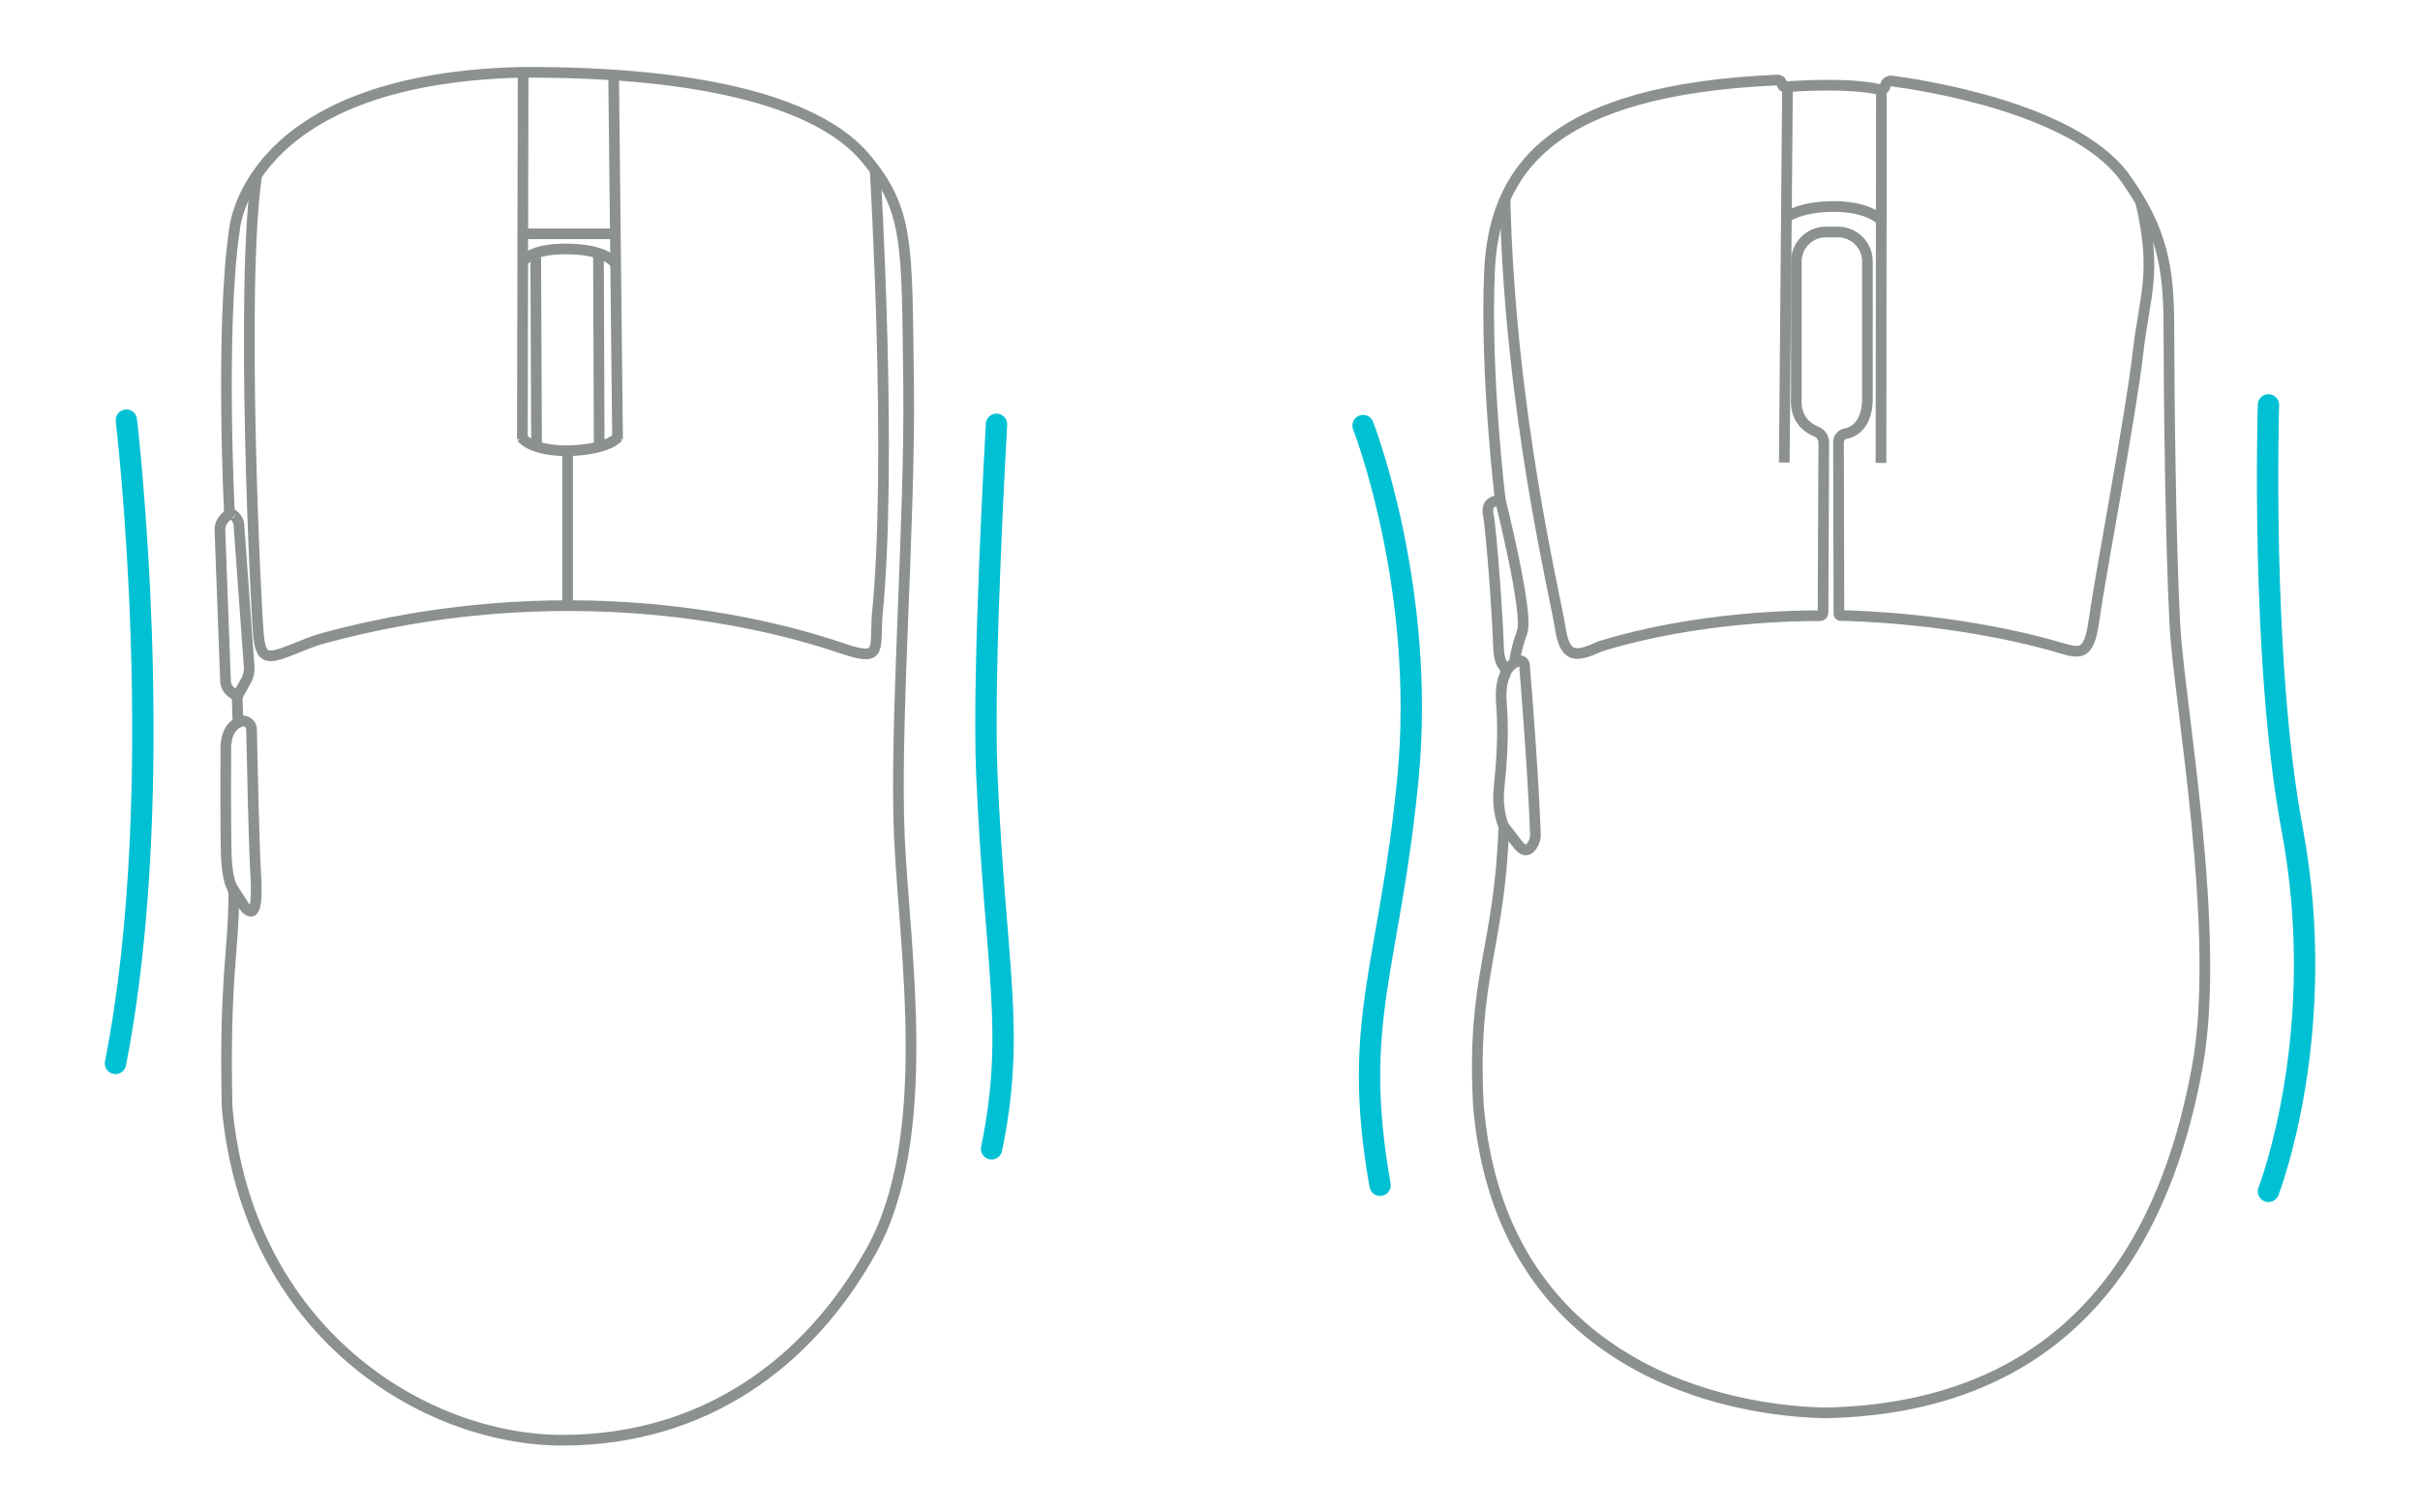 <?xml version="1.0" encoding="UTF-8"?>
<svg id="_圖層_1" data-name="圖層_1" xmlns="http://www.w3.org/2000/svg" version="1.1" viewBox="0 0 226.77 141.73">
  <!-- Generator: Adobe Illustrator 29.8.1, SVG Export Plug-In . SVG Version: 2.1.1 Build 2)  -->
  <defs>
    <style>
      .st0 {
        stroke: #00c0d4;
        stroke-linecap: round;
        stroke-linejoin: round;
        stroke-width: 2px;
      }

      .st0, .st1 {
        fill: none;
      }

      .st1 {
        stroke: #8c9091;
        stroke-miterlimit: 10;
      }
    </style>
  </defs>
  <g>
    <path class="st1" d="M21.96,21.62s.91-14.16,26.73-14.84c17.97-.11,28.32,3.13,32.41,8.02,4.09,4.89,3.87,7.96,4.04,21.1.17,13.14-1.36,32.3-.85,42.82.51,10.52,3.24,27.86-2.62,38.44-5.86,10.58-15.69,17.74-28.83,17.8-13.14.06-29.68-10.24-31.56-31.22-.27-12.02.62-14.66.63-19.8,0-.29-.06-.58-.19-.84-.19-.38-.47-1.25-.52-3.1-.08-2.88-.04-9.55-.04-9.55,0,0-.19-2.05,1.14-2.73l-.08-2.46-.53-.39c-.34-.25-.55-.65-.56-1.07l-.52-14.09c-.02-.43.14-.84.44-1.15l.45-.47s-.87-17.21.45-26.46Z"/>
    <path class="st1" d="M21.71,83.1l1.02,1.57s.02.03.03.05c.06.11.33.59.67.66.38.08.72-.45.53-3.49-.15-2.36-.32-10.19-.39-13.54-.01-.65-.75-1.02-1.28-.64h0"/>
    <path class="st1" d="M21.51,48.2c0-.05.05-.1.1-.08.66.26.77.95.77.95l.97,13.43c.03.44-.07.88-.28,1.26l-.84,1.5"/>
    <line class="st1" x1="49.02" y1="6.75" x2="48.95" y2="41.16"/>
    <line class="st1" x1="57.5" y1="6.95" x2="57.87" y2="41.16"/>
    <line class="st1" x1="48.8" y1="21.91" x2="57.67" y2="21.91"/>
    <path class="st1" d="M49.02,24.55s.49-1.26,4.17-1.22c3.68.04,4.47,1.36,4.47,1.36"/>
    <line class="st1" x1="50.2" y1="23.67" x2="50.28" y2="41.98"/>
    <line class="st1" x1="56.08" y1="23.63" x2="56.15" y2="41.9"/>
    <path class="st1" d="M48.91,41.03s.83,1.21,4.28,1.21c0,0,3.56,0,4.74-1.29"/>
    <path class="st1" d="M82.01,16.05s1.65,27.3.17,41.8c-.17,3.3.4,4.15-3.47,2.84s-23.54-7.61-48.38-.89c-.53.14-1.04.32-1.55.52-3.38,1.33-4.28,1.94-4.55-.71-.28-2.84-1.71-32.98-.17-43.22"/>
    <line class="st1" x1="53.19" y1="56.46" x2="53.19" y2="42.25"/>
  </g>
  <g>
    <path class="st1" d="M176.66,8.04h0c.05-.29.32-.49.61-.45,2.88.38,16.83,2.5,21.71,8.86,3.75,5.17,4.26,8.76,4.26,14.44s.17,20.64.57,27.81c.4,7.16,4.38,28.77,2.1,41.23-2.27,12.45-8.99,31.96-34.91,32.47-11.72-.28-30.59-5.86-32.47-28.89-.63-12.06,1.99-14.56,2.39-26.04,0,0-.68-1.48-.45-3.64.23-2.16.45-5.12.23-7.79-.12-1.43.08-2.28.3-2.75.13-.28.1-.62-.1-.86-.23-.28-.45-.8-.48-1.79-.05-1.96-.42-7.81-.85-11.7-.03-.25-.07-.5-.12-.76-.08-.42-.09-1.26,1.14-1.3,0,0-1.42-11.6-1.02-21.32.4-9.66,5.72-17.12,26.95-18.06.25-.01.47.18.49.43h0c.01.13.12.22.25.21,1.11-.09,5.98-.41,8.89.25.24.05.47-.1.52-.34Z"/>
    <line class="st1" x1="167.5" y1="8.16" x2="167.2" y2="43.34"/>
    <line class="st1" x1="176.3" y1="8.47" x2="176.26" y2="43.38"/>
    <path class="st1" d="M167.31,20.43s1.25-1.08,4.55-1.08,4.44,1.31,4.44,1.31"/>
    <path class="st1" d="M200.58,18.84c1.59,6.82.4,8.66-.25,14.31-.64,5.65-3.56,21-4.09,24.87s-1.4,3.18-4.21,2.39c-9.25-2.5-18.3-2.71-19.56-2.73-.08,0-.15-.07-.15-.15l-.04-16.11c0-.39.28-.71.66-.78,2.2-.44,2.05-3.29,2.05-3.29v-12.85c0-1.52-1.23-2.76-2.76-2.76h-1.14c-1.52,0-2.76,1.23-2.76,2.76v12.85s-.32,2.22,1.87,3.09c.43.17.7.59.7,1.05l-.07,15.92c0,.16-.13.29-.3.29-1.79-.02-11.45.04-20.58,2.87-2.27,1.02-3.3,1.19-3.75-1.76-.45-2.96-4.72-20.24-5.17-40.2"/>
    <path class="st1" d="M140.59,46.87s2.67,10.63,2.05,12.34c-.63,1.71-.74,2.96-.74,2.96"/>
    <path class="st1" d="M141.07,63.05s.38-.84,1.22-1.12c.26-.08.53.09.56.37.17,2.03.82,10.14,1.03,15.92,0,.21-.03.42-.11.62-.22.55-.76,1.41-1.64.16l-1.19-1.54"/>
  </g>
  <path class="st0" d="M11.84,39.37s4.09,34.35-1.02,60.28"/>
  <path class="st0" d="M93.38,39.76s-1.33,22.98-.91,32.75c.8,18.42,2.73,24,.45,35.14"/>
  <path class="st0" d="M127.73,39.88s5.91,15.13,4.21,32.98c-1.71,17.86-5.35,22.75-2.62,38.21"/>
  <path class="st0" d="M212.57,37.94s-.74,23.99,2.22,39.75c3.58,19.11-2.22,33.95-2.22,33.95"/>
</svg>